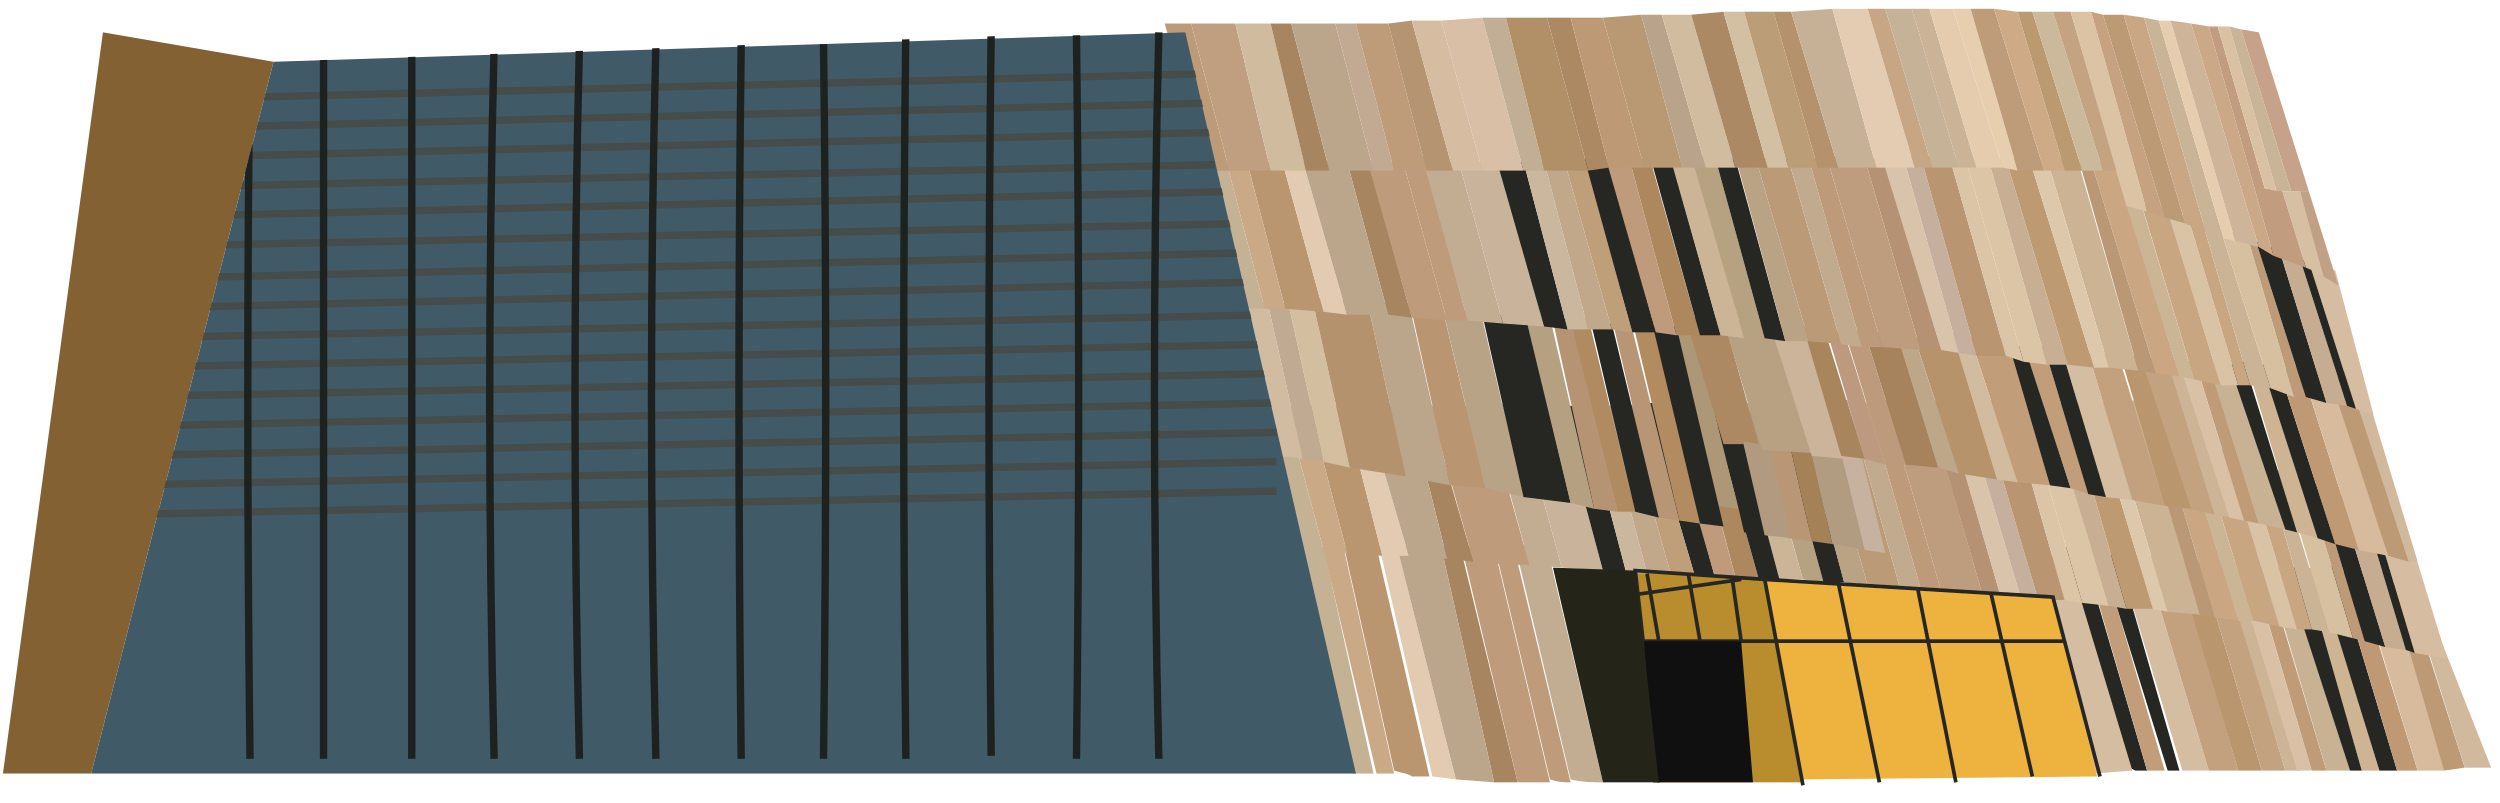 <?xml version="1.0" encoding="utf-8"?>
<!-- Generator: Adobe Illustrator 26.5.0, SVG Export Plug-In . SVG Version: 6.00 Build 0)  -->
<svg version="1.1" id="Layer_1" xmlns="http://www.w3.org/2000/svg" xmlns:xlink="http://www.w3.org/1999/xlink" x="0px" y="0px"
	 viewBox="0 0 85 27.3" style="enable-background:new 0 0 85 27.3;" xml:space="preserve">
<g>
	<polygon style="fill:#B98D2D;" points="60,19.7 61.3,26.6 56.4,26.6 55.6,19.4 	"/>
	<g>
		<path style="fill:#BA9670;" d="M48,26.4l0.6,0l-1.8-7.8h-1.1l1.7,7.6C47.7,26.3,47.9,26.3,48,26.4z"/>
		<polygon style="fill:#E3CBB2;" points="47.5,18.6 49.5,26.5 48.7,26.4 46.9,18.6 		"/>
		<path style="fill:#A68560;" d="M51.4,26.6c0.1,0,0.1,0,0.2,0l-2-8.2L49,18.6l1.8,8L51.4,26.6z"/>
		<path style="fill:#BE9C7B;" d="M53.4,26.6l-2-8.3l-0.6,0.2l1.9,8C53,26.6,53.2,26.6,53.4,26.6z"/>
		<polygon style="fill:#BBA58B;" points="47.5,18.6 49,18.6 50.8,26.6 49.5,26.5 		"/>
		<polygon style="fill:#C5B193;" points="46.7,26.3 45,18.6 44.3,18.6 46,26.3 		"/>
		<path style="fill:#CAA987;" d="M47.2,26.3c0.1,0,0.1,0,0.2,0l-1.7-7.6l-0.7,0l1.8,7.6H47.2z"/>
		<path style="fill:#BE9C7B;" d="M52.7,26.6l-1.9-8l-1.1,0l1.9,8C52,26.6,52.4,26.6,52.7,26.6z"/>
		<path style="fill:#C2AD92;" d="M54.5,26.6l-1.9-8l-1.1-0.1l1.9,8C53.8,26.6,54.2,26.6,54.5,26.6z"/>
	</g>
	<g>
		<g>
			<polygon style="fill:#262623;" points="72.6,26.2 73,26.2 70.8,18.7 70.2,18.6 72.4,26.1 			"/>
			<polygon style="fill:#C19E79;" points="73.6,26.2 71.4,18.7 70.8,18.6 73,26.2 			"/>
			<polygon style="fill:#D5BDA1;" points="75.1,26.2 72.9,18.9 72,18.9 74.2,26.2 			"/>
			<polygon style="fill:#D5BDA1;" points="72.5,26.2 70.3,18.9 69.4,18.9 69.8,26.4 			"/>
			<polygon style="fill:#C3A17F;" points="76.1,26.2 74,18.9 72.9,18.9 75.1,26.2 			"/>
			<polygon style="fill:#BA966E;" points="76.9,26.2 74.8,19.1 74,19.1 76.1,26.2 			"/>
			<polygon style="fill:#C3A27F;" points="77.7,26.2 75.6,19.1 74.8,19.1 76.9,26.2 			"/>
			<polygon style="fill:#CDB496;" points="78.2,26.2 76,19.1 75.6,19.3 77.7,26.2 			"/>
			<polygon style="fill:#DAC1A6;" points="78.6,26.2 76.5,19.1 76,19.3 78.1,26.2 			"/>
			<polygon style="fill:#BF9C77;" points="79.1,26.2 77,19.2 76.6,19.4 78.6,26.2 			"/>
			<polygon style="fill:#C8B293;" points="79.9,26.2 77.7,19.2 77.1,19.4 79.1,26.2 			"/>
			<polygon style="fill:#CEB493;" points="80.9,26.2 78.8,19.2 78.3,19.4 80.3,26.2 			"/>
			<polygon style="fill:#262623;" points="80.3,26.2 78.3,19.2 77.7,19.4 79.9,26.2 			"/>
			<polygon style="fill:#262623;" points="81.5,26.2 79.4,19.2 78.8,19.4 80.9,26.2 			"/>
			<polygon style="fill:#BF9974;" points="82.2,26.2 80.1,19.4 79.5,19.5 81.5,26.2 			"/>
			<polygon style="fill:#D8BA9C;" points="83.1,26.2 83.1,25.9 81.1,19.4 80.2,19.6 82.2,26.2 			"/>
			<polygon style="fill:#BD9A76;" points="81.7,19.5 83.8,26.1 83.1,26.2 81.3,20 			"/>
			<polygon style="fill:#D1B99E;" points="82.1,19.5 84.7,26.1 83.8,26.1 81.9,20 			"/>
			<path style="fill:#262623;" d="M73.7,26.2c0,0,0.1,0,0.1,0h0.3L72,18.9l-0.6-0.1L73.7,26.2L73.7,26.2z"/>
			<line style="fill:#BDA788;" x1="68.5" y1="23" x2="67.8" y2="22.9"/>
			<line style="fill:#BDA788;" x1="66.4" y1="18.3" x2="67.1" y2="18.4"/>
		</g>
	</g>
	<g>
		<polygon style="fill:#BA9670;" points="44.5,13.8 45.7,13.8 47,18.9 45.8,18.8 		"/>
		<polygon style="fill:#E3CBB2;" points="46.4,13.8 47.9,18.9 47,18.9 45.7,13.8 		"/>
		<polygon style="fill:#A68560;" points="48.5,13.6 50.1,19.1 49.2,19 47.9,13.8 		"/>
		<polygon style="fill:#BE9C7B;" points="50.4,13.5 52,19.2 51.2,19.2 49.8,13.8 		"/>
		<polygon style="fill:#BBA58B;" points="46.4,13.8 47.9,13.8 49.2,19 47.9,18.9 		"/>
		<polygon style="fill:#C5B193;" points="43,13.8 43.7,13.8 45,18.7 44.3,18.7 		"/>
		<polygon style="fill:#CAA987;" points="43.7,13.8 44.5,13.8 45.8,18.8 45,18.7 		"/>
		<polygon style="fill:#BE9C7B;" points="48.6,13.8 49.8,13.8 51.3,19.2 50.1,19.1 		"/>
		<polygon style="fill:#C2AD92;" points="50.5,13.7 51.6,13.8 53.1,19.3 52,19.2 		"/>
		<polygon style="fill:#C9B49B;" points="51.6,13.8 53,13.8 54.5,19.4 53.1,19.3 		"/>
		<polygon style="fill:#262623;" points="53,13.8 53.8,13.8 55.3,19.5 54.5,19.4 		"/>
		<polygon style="fill:#262623;" points="55.9,13.7 56.7,13.7 58.3,19.6 57.6,19.5 		"/>
		<polygon style="fill:#BF9B7B;" points="56.6,13.7 57.4,13.7 59,19.6 58.3,19.6 		"/>
		<polygon style="fill:#AD885F;" points="57.4,13.6 58.1,13.6 59.8,19.7 59,19.6 		"/>
		<polygon style="fill:#262623;" points="58.1,13.6 58.9,13.6 60.6,19.7 59.8,19.7 		"/>
		<polygon style="fill:#CCB497;" points="58.9,13.7 59.6,13.7 61.3,19.7 60.5,19.7 		"/>
		<polygon style="fill:#B6A180;" points="59.6,13.6 60.3,13.6 62,19.8 61.3,19.7 		"/>
		<polygon style="fill:#262623;" points="60.3,13.6 61.1,13.7 62.7,19.8 62,19.8 		"/>
		<polygon style="fill:#BAA385;" points="61,13.6 61.7,13.6 63.5,19.9 62.7,19.8 		"/>
		<polygon style="fill:#BB9A78;" points="61.7,13.6 62.8,13.6 64.6,20 63.5,19.9 		"/>
		<polygon style="fill:#C2AA8E;" points="62.8,13.6 63.5,13.7 65.3,20 64.6,20 		"/>
		<polygon style="fill:#BD9A79;" points="63.5,13.7 64.1,13.6 66,20.1 65.3,20 		"/>
		<polygon style="fill:#B69274;" points="65.5,13.7 66.1,13.6 68,20.2 67.4,20.2 		"/>
		<polygon style="fill:#D9C4AB;" points="66.1,13.7 66.7,13.6 68.7,20.3 68,20.2 		"/>
		<polygon style="fill:#C6AF9D;" points="66.7,13.6 67.3,13.6 69.3,20.4 68.7,20.3 		"/>
		<polygon style="fill:#B99572;" points="67.3,13.6 68.3,13.7 70.2,20.4 69.3,20.4 		"/>
		<polygon style="fill:#DCC5A7;" points="68.8,13.6 69.6,13.6 71.7,20.6 70.8,20.5 		"/>
		<polygon style="fill:#CBB393;" points="71.6,13.7 72.7,13.6 74.8,20.9 73.7,20.8 		"/>
		<polygon style="fill:#DBC5A6;" points="68.3,13.7 68.8,13.6 70.8,20.5 70.2,20.4 		"/>
		<polygon style="fill:#BE9C7E;" points="64.1,13.6 65.5,13.6 67.4,20.2 66,20.1 		"/>
		<polygon style="fill:#CBB69E;" points="53.8,13.8 54.5,13.8 56,19.5 55.3,19.5 		"/>
		<polygon style="fill:#C1A88B;" points="54.5,13.8 55.2,13.8 56.8,19.5 56,19.5 		"/>
		<polygon style="fill:#BF9E7A;" points="55.2,13.8 55.9,13.7 57.6,19.5 56.8,19.5 		"/>
		<polygon style="fill:#C8AF93;" points="70.3,13.7 72.3,20.7 71.7,20.6 69.6,13.7 		"/>
		<polygon style="fill:#BE9A73;" points="71.1,13.7 73.2,20.7 72.3,20.7 70.3,13.7 		"/>
		<polygon style="fill:#DEC8AB;" points="71.6,13.7 73.7,20.8 73.2,20.7 71.1,13.7 		"/>
		<polygon style="fill:#C9A682;" points="74.8,15.2 75.7,15.3 77.5,21.3 76.6,21.1 		"/>
		<polygon style="fill:#CAA683;" points="73.2,13.8 73.9,13.8 76.1,21.1 75.3,21 		"/>
		<polygon style="fill:#D6BDA2;" points="80.6,17.2 81.7,17.5 83.2,22.4 82.1,22.2 		"/>
		<polygon style="fill:#CCB595;" points="73.9,13.9 74.4,13.9 76.6,21.1 76.1,21.1 		"/>
		<polygon style="fill:#BB9875;" points="73.2,13.8 75.3,21 74.8,20.9 72.7,13.8 		"/>
		<polygon style="fill:#DAC2A4;" points="75.7,15.4 76.4,15.7 78.1,21.4 77.5,21.3 		"/>
		<polygon style="fill:#C9A682;" points="76.4,15.7 77,15.8 78.6,21.4 78.1,21.4 		"/>
		<polygon style="fill:#CBB496;" points="77,15.8 77.5,16 79.2,21.5 78.6,21.4 		"/>
		<polygon style="fill:#D7C0A0;" points="77.6,16.1 78.4,16.3 80,21.7 79.2,21.5 		"/>
		<polygon style="fill:#BD9A78;" points="78.4,16.3 78.8,16.5 80.4,21.8 80,21.7 		"/>
		<polygon style="fill:#262623;" points="78.8,16.5 79.5,16.8 81.1,22 80.4,21.8 		"/>
		<polygon style="fill:#C6AD91;" points="79.5,16.8 80.3,17.1 81.8,22.1 81.1,22 		"/>
		<polygon style="fill:#262623;" points="80.6,17.2 82.1,22.2 81.8,22.1 80.3,17.1 		"/>
	</g>
	<g>
		<polygon style="fill:#AD9777;" points="56.9,11.2 57.6,11.2 59.1,17.3 58.4,17.2 		"/>
		<polygon style="fill:#262623;" points="58.3,13.8 59,13.8 60,18.2 59.3,18.1 		"/>
		<polygon style="fill:#BBA58B;" points="46.5,10.3 47.9,10.3 49.3,16.5 47.8,16.2 		"/>
		<polygon style="fill:#BA9572;" points="48,10.6 49,10.3 50.5,16.6 49.3,16.5 		"/>
		<polygon style="fill:#B9A386;" points="49.1,10.7 50.3,10.4 51.8,16.9 50.5,16.6 		"/>
		<polygon style="fill:#262623;" points="50.4,10.7 51.9,10.7 53.4,17.1 51.8,16.9 		"/>
		<polygon style="fill:#B5A181;" points="51.9,10.9 52.7,10.8 54.2,17.3 53.4,17.1 		"/>
		<polygon style="fill:#B69372;" points="52.8,10.9 53.4,10.8 55,17.4 54.2,17.3 		"/>
		<polygon style="fill:#B08B62;" points="53.4,10.9 54,10.8 55.6,17.4 55,17.4 		"/>
		<polygon style="fill:#B79575;" points="54.8,10.8 55.4,10.8 57.1,17.7 56.4,17.6 		"/>
		<polygon style="fill:#B28B61;" points="55.5,10.9 56.2,10.8 57.8,17.8 57.1,17.7 		"/>
		<polygon style="fill:#D3BE9F;" points="43.8,10.3 44.6,10.1 45.9,15.9 45,15.7 		"/>
		<polygon style="fill:#B4926E;" points="44.6,10.1 46.5,10.3 47.8,16.2 45.9,15.9 		"/>
		<polygon style="fill:#B99675;" points="59.7,14 60.6,14 61.6,18.4 60.8,18.3 		"/>
		<polygon style="fill:#A58158;" points="60.6,14 61.3,14.1 62.3,18.5 61.6,18.4 		"/>
		<polygon style="fill:#B19B81;" points="61.3,14.1 62.3,14.2 63.5,18.7 62.3,18.5 		"/>
		<polygon style="fill:#C6B29F;" points="62.3,14.2 63,14.3 64.1,18.8 63.4,18.7 		"/>
		<polygon style="fill:#D1BCA2;" points="42.4,10.3 43.1,10.3 44.3,15.6 43.5,15.5 		"/>
		<polygon style="fill:#C0AA91;" points="43.1,10.3 43.8,10.3 45,15.7 44.3,15.6 		"/>
		<polygon style="fill:#262623;" points="56.2,11.1 57,11.1 58.6,17.9 57.8,17.8 		"/>
		<polygon style="fill:#262623;" points="54.1,11 54.8,11 56.4,17.6 55.6,17.4 		"/>
		<polygon style="fill:#B19A7F;" points="59,13.9 59.9,14.1 60.9,18.3 60,18.2 		"/>
	</g>
	<g>
		<g>
			<polygon style="fill:#AC8962;" points="57.3,10.8 58,10.8 59.3,15.1 58.6,15.1 			"/>
			<polygon style="fill:#AC8962;" points="57.9,10.8 58.6,10.8 59.8,15.1 59.2,15 			"/>
			<polygon style="fill:#B8A083;" points="60.2,11 61.6,15.4 59.9,15.3 58.6,10.9 			"/>
			<polygon style="fill:#CCB49B;" points="61.3,11.1 62.7,15.6 61.6,15.5 60.2,11.1 			"/>
			<polygon style="fill:#BC9A7B;" points="63.4,11.3 64.8,15.8 64.1,15.8 62.7,11.2 			"/>
			<polygon style="fill:#A7835D;" points="64.5,11.3 65.9,15.9 64.8,15.8 63.4,11.3 			"/>
			<polygon style="fill:#B6936B;" points="66.4,11.3 67.9,16.3 66.6,16.1 65.1,11.5 			"/>
			<polygon style="fill:#C19E79;" points="68.3,11.5 69.7,16.5 68.6,16.4 67,11.5 			"/>
			<polygon style="fill:#262623;" points="68.9,11.8 70.4,16.6 69.7,16.5 68.3,11.7 			"/>
			<polygon style="fill:#C19E79;" points="69.5,11.8 71,16.8 70.4,16.6 68.8,11.7 			"/>
			<polygon style="fill:#D5BDA1;" points="71,12 72.5,17 71.6,16.9 70.1,11.9 			"/>
			<polygon style="fill:#C3A17F;" points="72,12 73.6,17.2 72.5,17 71,12 			"/>
			<polygon style="fill:#BA966E;" points="72.9,12.1 74.5,17.3 73.6,17.2 72.1,12.1 			"/>
			<polygon style="fill:#C3A27F;" points="73.7,12.2 75.3,17.5 74.5,17.3 72.8,12.2 			"/>
			<polygon style="fill:#CDB496;" points="74.1,12.2 75.9,17.6 75.3,17.5 73.7,12.3 			"/>
			<polygon style="fill:#DAC1A6;" points="74.6,12.2 76.3,17.7 75.8,17.6 74.1,12.4 			"/>
			<polygon style="fill:#BF9C77;" points="75.1,12.3 76.8,17.8 76.3,17.7 74.7,12.5 			"/>
			<polygon style="fill:#C8B293;" points="75.8,12.3 77.7,18 76.8,17.8 75.1,12.4 			"/>
			<polygon style="fill:#CEB493;" points="76.9,12.3 78.8,18.3 78.1,18.1 76.4,12.4 			"/>
			<polygon style="fill:#262623;" points="76.3,12.3 78.1,18.1 77.7,18 75.8,12.4 			"/>
			<polygon style="fill:#262623;" points="77.4,12.3 79.4,18.5 78.8,18.3 76.9,12.4 			"/>
			<polygon style="fill:#BF9974;" points="78.2,12.4 80.2,18.7 79.4,18.5 77.5,12.6 			"/>
			<polygon style="fill:#D8BA9C;" points="79.1,12.4 81.2,18.9 80.2,18.7 78.3,12.7 			"/>
			<polygon style="fill:#BD9A76;" points="79.8,12.5 81.9,19.1 81.2,18.9 79.3,13.1 			"/>
			<polygon style="fill:#D1B99E;" points="80.2,12.5 82.2,19.1 81.9,19.1 79.9,13 			"/>
			<polygon style="fill:#262623;" points="70.1,11.9 71.6,16.9 71,16.8 69.5,11.8 			"/>
			<polygon style="fill:#D2BB9E;" points="67,11.5 68.6,16.4 67.9,16.3 66.4,11.4 			"/>
			<polygon style="fill:#BD9A7F;" points="62.7,11.3 64.1,15.8 63.4,15.6 62.1,11.2 			"/>
			<polygon style="fill:#BDA788;" points="65.1,11.5 66.6,16.1 65.9,15.9 64.5,11.4 			"/>
		</g>
		<polygon style="fill:#A9855E;" points="62,11.1 63.4,15.6 62.6,15.5 61.3,11.1 		"/>
	</g>
	<polygon style="fill:#EEB33E;" points="71.3,26.4 61.2,26.5 60,19.7 69.8,20.3 	"/>
	<g>
		<polygon style="fill:#BA9670;" points="42.4,5.5 43.6,5.5 45,10.6 43.7,10.5 		"/>
		<polygon style="fill:#E3CBB2;" points="44.3,5.5 45.8,10.7 45,10.6 43.6,5.5 		"/>
		<polygon style="fill:#A68560;" points="46.5,5.3 48,10.8 47.2,10.7 45.8,5.5 		"/>
		<polygon style="fill:#BE9C7B;" points="48.4,5.3 49.9,10.9 49.2,10.9 47.7,5.5 		"/>
		<polygon style="fill:#BBA58B;" points="44.3,5.5 45.8,5.5 47.2,10.7 45.8,10.7 		"/>
		<polygon style="fill:#C5B193;" points="40.9,5.5 41.7,5.5 43,10.5 42.2,10.5 		"/>
		<polygon style="fill:#CAA987;" points="41.7,5.5 42.4,5.5 43.7,10.5 43,10.5 		"/>
		<polygon style="fill:#BE9C7B;" points="46.5,5.5 47.7,5.5 49.2,10.9 48,10.8 		"/>
		<polygon style="fill:#C2AD92;" points="48.4,5.5 49.6,5.5 51.1,11 49.9,10.9 		"/>
		<polygon style="fill:#C9B49B;" points="49.6,5.5 51,5.5 52.5,11.1 51.1,11 		"/>
		<polygon style="fill:#262623;" points="50.9,5.5 51.8,5.5 53.3,11.2 52.5,11.1 		"/>
		<polygon style="fill:#262623;" points="53.8,5.4 54.7,5.4 56.3,11.3 55.5,11.3 		"/>
		<polygon style="fill:#BF9B7B;" points="54.6,5.4 55.4,5.4 57,11.4 56.3,11.3 		"/>
		<polygon style="fill:#AD885F;" points="55.4,5.4 56.1,5.4 57.8,11.4 57,11.4 		"/>
		<polygon style="fill:#262623;" points="56.1,5.3 56.8,5.3 58.5,11.4 57.8,11.4 		"/>
		<polygon style="fill:#CCB497;" points="56.8,5.4 57.6,5.4 59.3,11.5 58.5,11.4 		"/>
		<polygon style="fill:#B6A180;" points="57.5,5.3 58.3,5.3 60,11.5 59.3,11.5 		"/>
		<polygon style="fill:#262623;" points="58.3,5.3 59,5.4 60.7,11.6 60,11.5 		"/>
		<polygon style="fill:#BAA385;" points="59,5.3 59.7,5.4 61.5,11.6 60.7,11.6 		"/>
		<polygon style="fill:#BB9A78;" points="59.7,5.4 60.8,5.4 62.6,11.7 61.5,11.6 		"/>
		<polygon style="fill:#C2AA8E;" points="60.8,5.4 61.5,5.4 63.3,11.8 62.6,11.7 		"/>
		<polygon style="fill:#BD9A79;" points="61.5,5.4 62.1,5.3 64,11.8 63.3,11.8 		"/>
		<polygon style="fill:#B69274;" points="63.4,5.4 64.1,5.3 66,11.9 65.3,11.9 		"/>
		<polygon style="fill:#D9C4AB;" points="64,5.4 64.7,5.3 66.6,12 66,11.9 		"/>
		<polygon style="fill:#C6AF9D;" points="64.7,5.3 65.3,5.3 67.2,12.1 66.6,12 		"/>
		<polygon style="fill:#B99572;" points="65.3,5.3 66.3,5.4 68.2,12.1 67.2,12.1 		"/>
		<polygon style="fill:#DCC5A7;" points="66.8,5.3 67.6,5.4 69.6,12.4 68.8,12.3 		"/>
		<polygon style="fill:#CBB393;" points="69.6,5.4 70.6,5.3 72.7,12.6 71.7,12.5 		"/>
		<polygon style="fill:#DBC5A6;" points="66.3,5.4 66.8,5.3 68.8,12.3 68.2,12.1 		"/>
		<polygon style="fill:#BE9C7E;" points="62.1,5.3 63.4,5.4 65.3,11.9 64,11.8 		"/>
		<polygon style="fill:#CBB69E;" points="51.8,5.5 52.5,5.5 54,11.2 53.3,11.2 		"/>
		<polygon style="fill:#C1A88B;" points="52.5,5.5 53.2,5.5 54.8,11.2 54,11.2 		"/>
		<polygon style="fill:#BF9E7A;" points="53.2,5.5 53.9,5.5 55.5,11.3 54.8,11.2 		"/>
		<polygon style="fill:#C8AF93;" points="68.2,5.4 70.3,12.4 69.6,12.4 67.6,5.4 		"/>
		<polygon style="fill:#BE9A73;" points="69,5.4 71.2,12.5 70.3,12.4 68.2,5.4 		"/>
		<polygon style="fill:#DEC8AB;" points="69.6,5.4 71.7,12.5 71.2,12.5 69,5.4 		"/>
		<polygon style="fill:#C9A682;" points="72.8,6.9 73.7,7.1 75.5,13.1 74.6,12.9 		"/>
		<polygon style="fill:#CAA683;" points="71.1,5.5 71.9,5.5 74.1,12.8 73.3,12.7 		"/>
		<polygon style="fill:#D6BDA2;" points="78.5,8.9 79.4,9.2 80.7,14.1 80.1,13.9 		"/>
		<polygon style="fill:#CCB595;" points="71.9,5.7 72.4,5.6 74.6,12.9 74.1,12.8 		"/>
		<polygon style="fill:#BB9875;" points="71.1,5.5 73.3,12.7 72.7,12.6 70.7,5.5 		"/>
		<polygon style="fill:#DAC2A4;" points="73.7,7.2 74.4,7.4 76.1,13.1 75.5,13.1 		"/>
		<polygon style="fill:#C9A682;" points="74.4,7.4 74.9,7.6 76.5,13.1 76.1,13.1 		"/>
		<polygon style="fill:#CBB496;" points="74.9,7.6 75.5,7.8 77.2,13.2 76.5,13.1 		"/>
		<polygon style="fill:#D7C0A0;" points="75.5,7.8 76.4,8 78,13.5 77.2,13.2 		"/>
		<polygon style="fill:#BD9A78;" points="76.4,8 76.7,8.2 78.4,13.5 78,13.5 		"/>
		<polygon style="fill:#262623;" points="76.7,8.2 77.5,8.5 79.1,13.7 78.4,13.5 		"/>
		<polygon style="fill:#C6AD91;" points="77.5,8.5 78.2,8.8 79.8,13.8 79.1,13.7 		"/>
		<polygon style="fill:#262623;" points="78.5,8.9 80.1,13.9 79.8,13.8 78.2,8.8 		"/>
	</g>
	<polygon style="fill:#846133;" points="3.1,26.3 9.3,2.1 3.5,1.1 0.1,26.3 	"/>
	<polygon style="fill:#D7BFA4;" points="77.6,6.5 78.2,6.5 79.1,9.4 78.4,9.1 	"/>
	<g>
		<polygon style="fill:#BD9A78;" points="39.6,0.8 40.5,0.8 41.8,5.8 41,5.8 		"/>
		<polygon style="fill:#C09F80;" points="40.5,0.8 42,0.8 43.2,5.8 41.8,5.8 		"/>
		<polygon style="fill:#D1BB9F;" points="42,0.8 43.2,0.8 44.4,5.8 43.2,5.8 		"/>
		<polygon style="fill:#A68560;" points="43.9,0.8 45.2,5.8 44.4,5.8 43.2,0.8 		"/>
		<polygon style="fill:#BBA58B;" points="43.9,0.8 45.4,0.8 46.7,5.8 45.2,5.8 		"/>
		<polygon style="fill:#C1AA91;" points="45.4,0.8 46.1,0.8 47.4,5.8 46.7,5.8 		"/>
		<polygon style="fill:#BE9B79;" points="46.1,0.8 47.2,0.8 48.5,5.8 47.4,5.8 		"/>
		<polygon style="fill:#B59571;" points="47.2,0.8 48,0.7 49.4,5.8 48.5,5.8 		"/>
		<polygon style="fill:#D6BCA0;" points="48,0.7 49,0.7 50.4,5.8 49.4,5.8 		"/>
		<polygon style="fill:#D8BFA5;" points="49,0.7 50.4,0.6 51.8,5.8 50.4,5.8 		"/>
		<polygon style="fill:#C2AD95;" points="50.4,0.6 51.2,0.6 52.5,5.8 51.8,5.8 		"/>
		<polygon style="fill:#B19068;" points="51.2,0.6 52.6,0.6 54,5.8 52.5,5.8 		"/>
		<polygon style="fill:#AC8962;" points="52.6,0.6 53.4,0.6 54.7,5.7 54,5.8 		"/>
		<polygon style="fill:#BD9976;" points="53.4,0.6 54.5,0.6 55.9,5.7 54.7,5.7 		"/>
		<polygon style="fill:#B99974;" points="55.8,0.5 57.2,5.7 55.9,5.7 54.5,0.6 		"/>
		<polygon style="fill:#B9A38B;" points="56.5,0.5 58,5.7 57.2,5.7 55.8,0.5 		"/>
		<polygon style="fill:#D1BCA0;" points="57.5,0.5 59,5.7 58,5.7 56.5,0.5 		"/>
		<polygon style="fill:#AA8964;" points="58.6,0.4 60.1,5.7 59,5.7 57.5,0.5 		"/>
		<polygon style="fill:#D3C0A3;" points="59.3,0.4 60.8,5.7 60.1,5.7 58.6,0.4 		"/>
		<polygon style="fill:#BB9D78;" points="60.3,0.4 61.8,5.7 60.8,5.7 59.3,0.4 		"/>
		<polygon style="fill:#B4926E;" points="60.9,0.4 62.5,5.7 61.8,5.7 60.3,0.4 		"/>
		<polygon style="fill:#C6B196;" points="62.3,0.3 63.8,5.7 62.5,5.7 60.9,0.4 		"/>
		<polygon style="fill:#E3CCB2;" points="63.5,0.3 65.1,5.7 63.8,5.7 62.3,0.3 		"/>
		<polygon style="fill:#C7A686;" points="64.1,0.3 65.7,5.7 65.1,5.7 63.5,0.3 		"/>
		<polygon style="fill:#C6B296;" points="65,0.3 66.6,5.7 65.7,5.7 64.1,0.3 		"/>
		<polygon style="fill:#CAB397;" points="65.6,0.3 67.2,5.7 66.6,5.7 65,0.3 		"/>
		<polygon style="fill:#E6CCAF;" points="65.6,0.3 66.4,0.3 68.1,5.7 67.2,5.7 		"/>
		<polygon style="fill:#E7CEAE;" points="67,0.3 68.6,5.8 68.1,5.7 66.4,0.3 		"/>
		<polygon style="fill:#BF9C79;" points="67.8,0.3 69.5,5.8 68.6,5.8 67,0.3 		"/>
		<polygon style="fill:#CFAA87;" points="68.6,0.4 70.2,5.8 69.5,5.8 67.8,0.3 		"/>
		<polygon style="fill:#BB9A72;" points="69.1,0.4 70.8,5.8 70.2,5.8 68.6,0.4 		"/>
		<polygon style="fill:#CCB99B;" points="69.8,0.4 71.5,5.8 70.8,5.8 69.1,0.4 		"/>
		<polygon style="fill:#C3A382;" points="70.4,0.4 72,5.8 71.5,5.8 69.8,0.4 		"/>
		<polygon style="fill:#DCC3A4;" points="71.1,0.4 73,7.2 72.3,7 70.4,0.4 		"/>
		<polygon style="fill:#C7A281;" points="71.5,0.5 73.6,7.4 73,7.2 71.1,0.4 		"/>
		<polygon style="fill:#BD9A76;" points="71.5,0.5 72.2,0.5 74.3,7.6 73.6,7.4 		"/>
		<polygon style="fill:#C9A784;" points="72.9,0.6 75,7.9 74.3,7.6 72.2,0.5 		"/>
		<polygon style="fill:#CAB497;" points="73.4,0.7 75.6,8.1 75,7.9 72.9,0.6 		"/>
		<polygon style="fill:#E6CDAF;" points="73.4,0.7 73.8,0.7 76,8.2 75.6,8.1 		"/>
		<polygon style="fill:#CEB499;" points="73.8,0.7 74.5,0.8 76.8,8.4 76,8.2 		"/>
		<polygon style="fill:#CBA988;" points="75.1,0.9 77.3,8.7 76.8,8.4 74.5,0.8 		"/>
		<polygon style="fill:#C19C7E;" points="75.4,0.9 77,6.4 77.6,6.5 78.4,9.1 77.3,8.7 75.1,0.9 		"/>
		<polygon style="fill:#DBC1A4;" points="75.8,0.9 77.4,6.5 77,6.4 75.4,0.9 		"/>
		<polygon style="fill:#CAB498;" points="76.2,1 77.9,6.5 77.4,6.5 75.8,0.9 		"/>
		<polygon style="fill:#C7A28A;" points="76.2,1 76.8,1.1 78.5,6.5 77.9,6.5 		"/>
		<polygon style="fill:#C1A186;" points="78.5,6.5 79.5,9.7 79,9.4 78.2,6.5 		"/>
	</g>
	<polyline style="fill:none;stroke:#262623;stroke-width:0.126;stroke-miterlimit:10;" points="55.5,21.8 60.4,21.8 70.2,21.8 	"/>
	<line style="fill:none;stroke:#262623;stroke-width:0.126;stroke-miterlimit:10;" x1="67.7" y1="20.2" x2="69.1" y2="26.4"/>
	<polyline style="fill:none;stroke:#262623;stroke-width:0.126;stroke-miterlimit:10;" points="71.4,26.4 69.8,20.3 60,19.7 
		55.6,19.4 56.4,26.6 	"/>
	<line style="fill:none;stroke:#262623;stroke-width:0.126;stroke-miterlimit:10;" x1="66.5" y1="26.6" x2="65.2" y2="20"/>
	<line style="fill:none;stroke:#262623;stroke-width:0.126;stroke-miterlimit:10;" x1="63.9" y1="26.6" x2="62.5" y2="19.8"/>
	<line style="fill:none;stroke:#262623;stroke-width:0.126;stroke-miterlimit:10;" x1="58.9" y1="19.7" x2="59.2" y2="21.8"/>
	<line style="fill:none;stroke:#262623;stroke-width:0.126;stroke-miterlimit:10;" x1="57.4" y1="19.5" x2="57.8" y2="21.8"/>
	<line style="fill:none;stroke:#262623;stroke-width:0.126;stroke-miterlimit:10;" x1="56" y1="19.5" x2="56.4" y2="21.8"/>
	<polygon style="fill:#101011;" points="59.6,26.6 56.2,26.6 55.9,21.8 59.2,21.8 	"/>
	<line style="fill:none;stroke:#262623;stroke-width:0.126;stroke-miterlimit:10;" x1="55.7" y1="20.2" x2="59.2" y2="19.7"/>
	<line style="fill:none;stroke:#262623;stroke-width:0.126;stroke-miterlimit:10;" x1="61.3" y1="26.7" x2="60" y2="19.7"/>
	<polygon style="fill:#242419;" points="55.6,19.4 52.8,19.3 54.5,26.6 56.4,26.6 	"/>
	<polygon style="fill:#415A68;" points="46.1,26.3 40.3,1.1 9.3,2.1 3.1,26.3 	"/>
	<g>
		<defs>
			<polygon id="SVGID_1_" points="9.3,2.1 40.3,1 46.2,26.8 2.9,27 			"/>
		</defs>
		<clipPath id="SVGID_00000162350457453910837810000016386877632503453323_">
			<use xlink:href="#SVGID_1_"  style="overflow:visible;"/>
		</clipPath>
		
			<line style="clip-path:url(#SVGID_00000162350457453910837810000016386877632503453323_);fill:none;stroke:#454C4A;stroke-width:0.252;stroke-miterlimit:10;" x1="8.6" y1="3.3" x2="41.3" y2="2.5"/>
		
			<line style="clip-path:url(#SVGID_00000162350457453910837810000016386877632503453323_);fill:none;stroke:#454C4A;stroke-width:0.252;stroke-miterlimit:10;" x1="8.1" y1="4.3" x2="41.3" y2="3.5"/>
		
			<line style="clip-path:url(#SVGID_00000162350457453910837810000016386877632503453323_);fill:none;stroke:#454C4A;stroke-width:0.252;stroke-miterlimit:10;" x1="3.8" y1="5.4" x2="41.3" y2="4.5"/>
		
			<line style="clip-path:url(#SVGID_00000162350457453910837810000016386877632503453323_);fill:none;stroke:#454C4A;stroke-width:0.252;stroke-miterlimit:10;" x1="3.8" y1="6.4" x2="41.3" y2="5.6"/>
		
			<line style="clip-path:url(#SVGID_00000162350457453910837810000016386877632503453323_);fill:none;stroke:#454C4A;stroke-width:0.252;stroke-miterlimit:10;" x1="3.8" y1="7.4" x2="42.3" y2="6.5"/>
		
			<line style="clip-path:url(#SVGID_00000162350457453910837810000016386877632503453323_);fill:none;stroke:#454C4A;stroke-width:0.252;stroke-miterlimit:10;" x1="3.8" y1="8.4" x2="42.3" y2="7.6"/>
		
			<line style="clip-path:url(#SVGID_00000162350457453910837810000016386877632503453323_);fill:none;stroke:#454C4A;stroke-width:0.252;stroke-miterlimit:10;" x1="3.8" y1="9.5" x2="42.3" y2="8.6"/>
		
			<line style="clip-path:url(#SVGID_00000162350457453910837810000016386877632503453323_);fill:none;stroke:#454C4A;stroke-width:0.252;stroke-miterlimit:10;" x1="3.8" y1="10.5" x2="42.3" y2="9.6"/>
		
			<line style="clip-path:url(#SVGID_00000162350457453910837810000016386877632503453323_);fill:none;stroke:#454C4A;stroke-width:0.252;stroke-miterlimit:10;" x1="3.8" y1="11.5" x2="43.4" y2="10.7"/>
		
			<line style="clip-path:url(#SVGID_00000162350457453910837810000016386877632503453323_);fill:none;stroke:#454C4A;stroke-width:0.252;stroke-miterlimit:10;" x1="3.8" y1="12.5" x2="43.4" y2="11.7"/>
		
			<line style="clip-path:url(#SVGID_00000162350457453910837810000016386877632503453323_);fill:none;stroke:#454C4A;stroke-width:0.252;stroke-miterlimit:10;" x1="3.8" y1="13.5" x2="43.4" y2="12.7"/>
		
			<line style="clip-path:url(#SVGID_00000162350457453910837810000016386877632503453323_);fill:none;stroke:#454C4A;stroke-width:0.252;stroke-miterlimit:10;" x1="3.8" y1="14.5" x2="43.4" y2="13.7"/>
		
			<line style="clip-path:url(#SVGID_00000162350457453910837810000016386877632503453323_);fill:none;stroke:#454C4A;stroke-width:0.252;stroke-miterlimit:10;" x1="3.8" y1="15.5" x2="43.4" y2="14.7"/>
		
			<line style="clip-path:url(#SVGID_00000162350457453910837810000016386877632503453323_);fill:none;stroke:#454C4A;stroke-width:0.252;stroke-miterlimit:10;" x1="3.8" y1="16.5" x2="43.4" y2="15.7"/>
		
			<line style="clip-path:url(#SVGID_00000162350457453910837810000016386877632503453323_);fill:none;stroke:#454C4A;stroke-width:0.252;stroke-miterlimit:10;" x1="3.8" y1="17.5" x2="43.4" y2="16.7"/>
		
			<path style="clip-path:url(#SVGID_00000162350457453910837810000016386877632503453323_);fill:none;stroke:#1D2220;stroke-width:0.252;stroke-miterlimit:10;" d="
			M39.4,1.1c-0.2,8-0.2,16.6,0,24.7"/>
		
			<path style="clip-path:url(#SVGID_00000162350457453910837810000016386877632503453323_);fill:none;stroke:#1D2220;stroke-width:0.252;stroke-miterlimit:10;" d="
			M36.6,1.2c0.1,7.9,0.1,16.5,0,24.6"/>
		
			<path style="clip-path:url(#SVGID_00000162350457453910837810000016386877632503453323_);fill:none;stroke:#1D2220;stroke-width:0.252;stroke-miterlimit:10;" d="
			M33.7,1c-0.1,8-0.1,16.6,0,24.7"/>
		
			<path style="clip-path:url(#SVGID_00000162350457453910837810000016386877632503453323_);fill:none;stroke:#1D2220;stroke-width:0.252;stroke-miterlimit:10;" d="
			M30.8,0.8c-0.1,8.3-0.1,16.8,0,25"/>
		
			<path style="clip-path:url(#SVGID_00000162350457453910837810000016386877632503453323_);fill:none;stroke:#1D2220;stroke-width:0.252;stroke-miterlimit:10;" d="
			M28,1.5c0.1,8,0.1,16.1,0,24.3"/>
		
			<path style="clip-path:url(#SVGID_00000162350457453910837810000016386877632503453323_);fill:none;stroke:#1D2220;stroke-width:0.252;stroke-miterlimit:10;" d="
			M25.2,1.5c-0.1,8-0.1,16.1,0,24.3"/>
		
			<path style="clip-path:url(#SVGID_00000162350457453910837810000016386877632503453323_);fill:none;stroke:#1D2220;stroke-width:0.252;stroke-miterlimit:10;" d="
			M22.3,1.5c-0.2,8-0.2,16.1,0,24.3"/>
		
			<path style="clip-path:url(#SVGID_00000162350457453910837810000016386877632503453323_);fill:none;stroke:#1D2220;stroke-width:0.252;stroke-miterlimit:10;" d="
			M19.7,1.5c-0.2,8-0.2,16.1,0,24.3"/>
		
			<path style="clip-path:url(#SVGID_00000162350457453910837810000016386877632503453323_);fill:none;stroke:#1D2220;stroke-width:0.252;stroke-miterlimit:10;" d="
			M16.8,1.5c-0.2,8-0.2,16.1,0,24.3"/>
		
			<path style="clip-path:url(#SVGID_00000162350457453910837810000016386877632503453323_);fill:none;stroke:#1D2220;stroke-width:0.252;stroke-miterlimit:10;" d="
			M14,1.5c0,8,0,16.1,0,24.3"/>
		
			<path style="clip-path:url(#SVGID_00000162350457453910837810000016386877632503453323_);fill:none;stroke:#1D2220;stroke-width:0.252;stroke-miterlimit:10;" d="
			M11,1.5c0,8,0,16.1,0,24.3"/>
		
			<path style="clip-path:url(#SVGID_00000162350457453910837810000016386877632503453323_);fill:none;stroke:#1D2220;stroke-width:0.252;stroke-miterlimit:10;" d="
			M8.5,1.5c-0.1,8-0.1,16.1,0,24.3"/>
	</g>
</g>
</svg>
